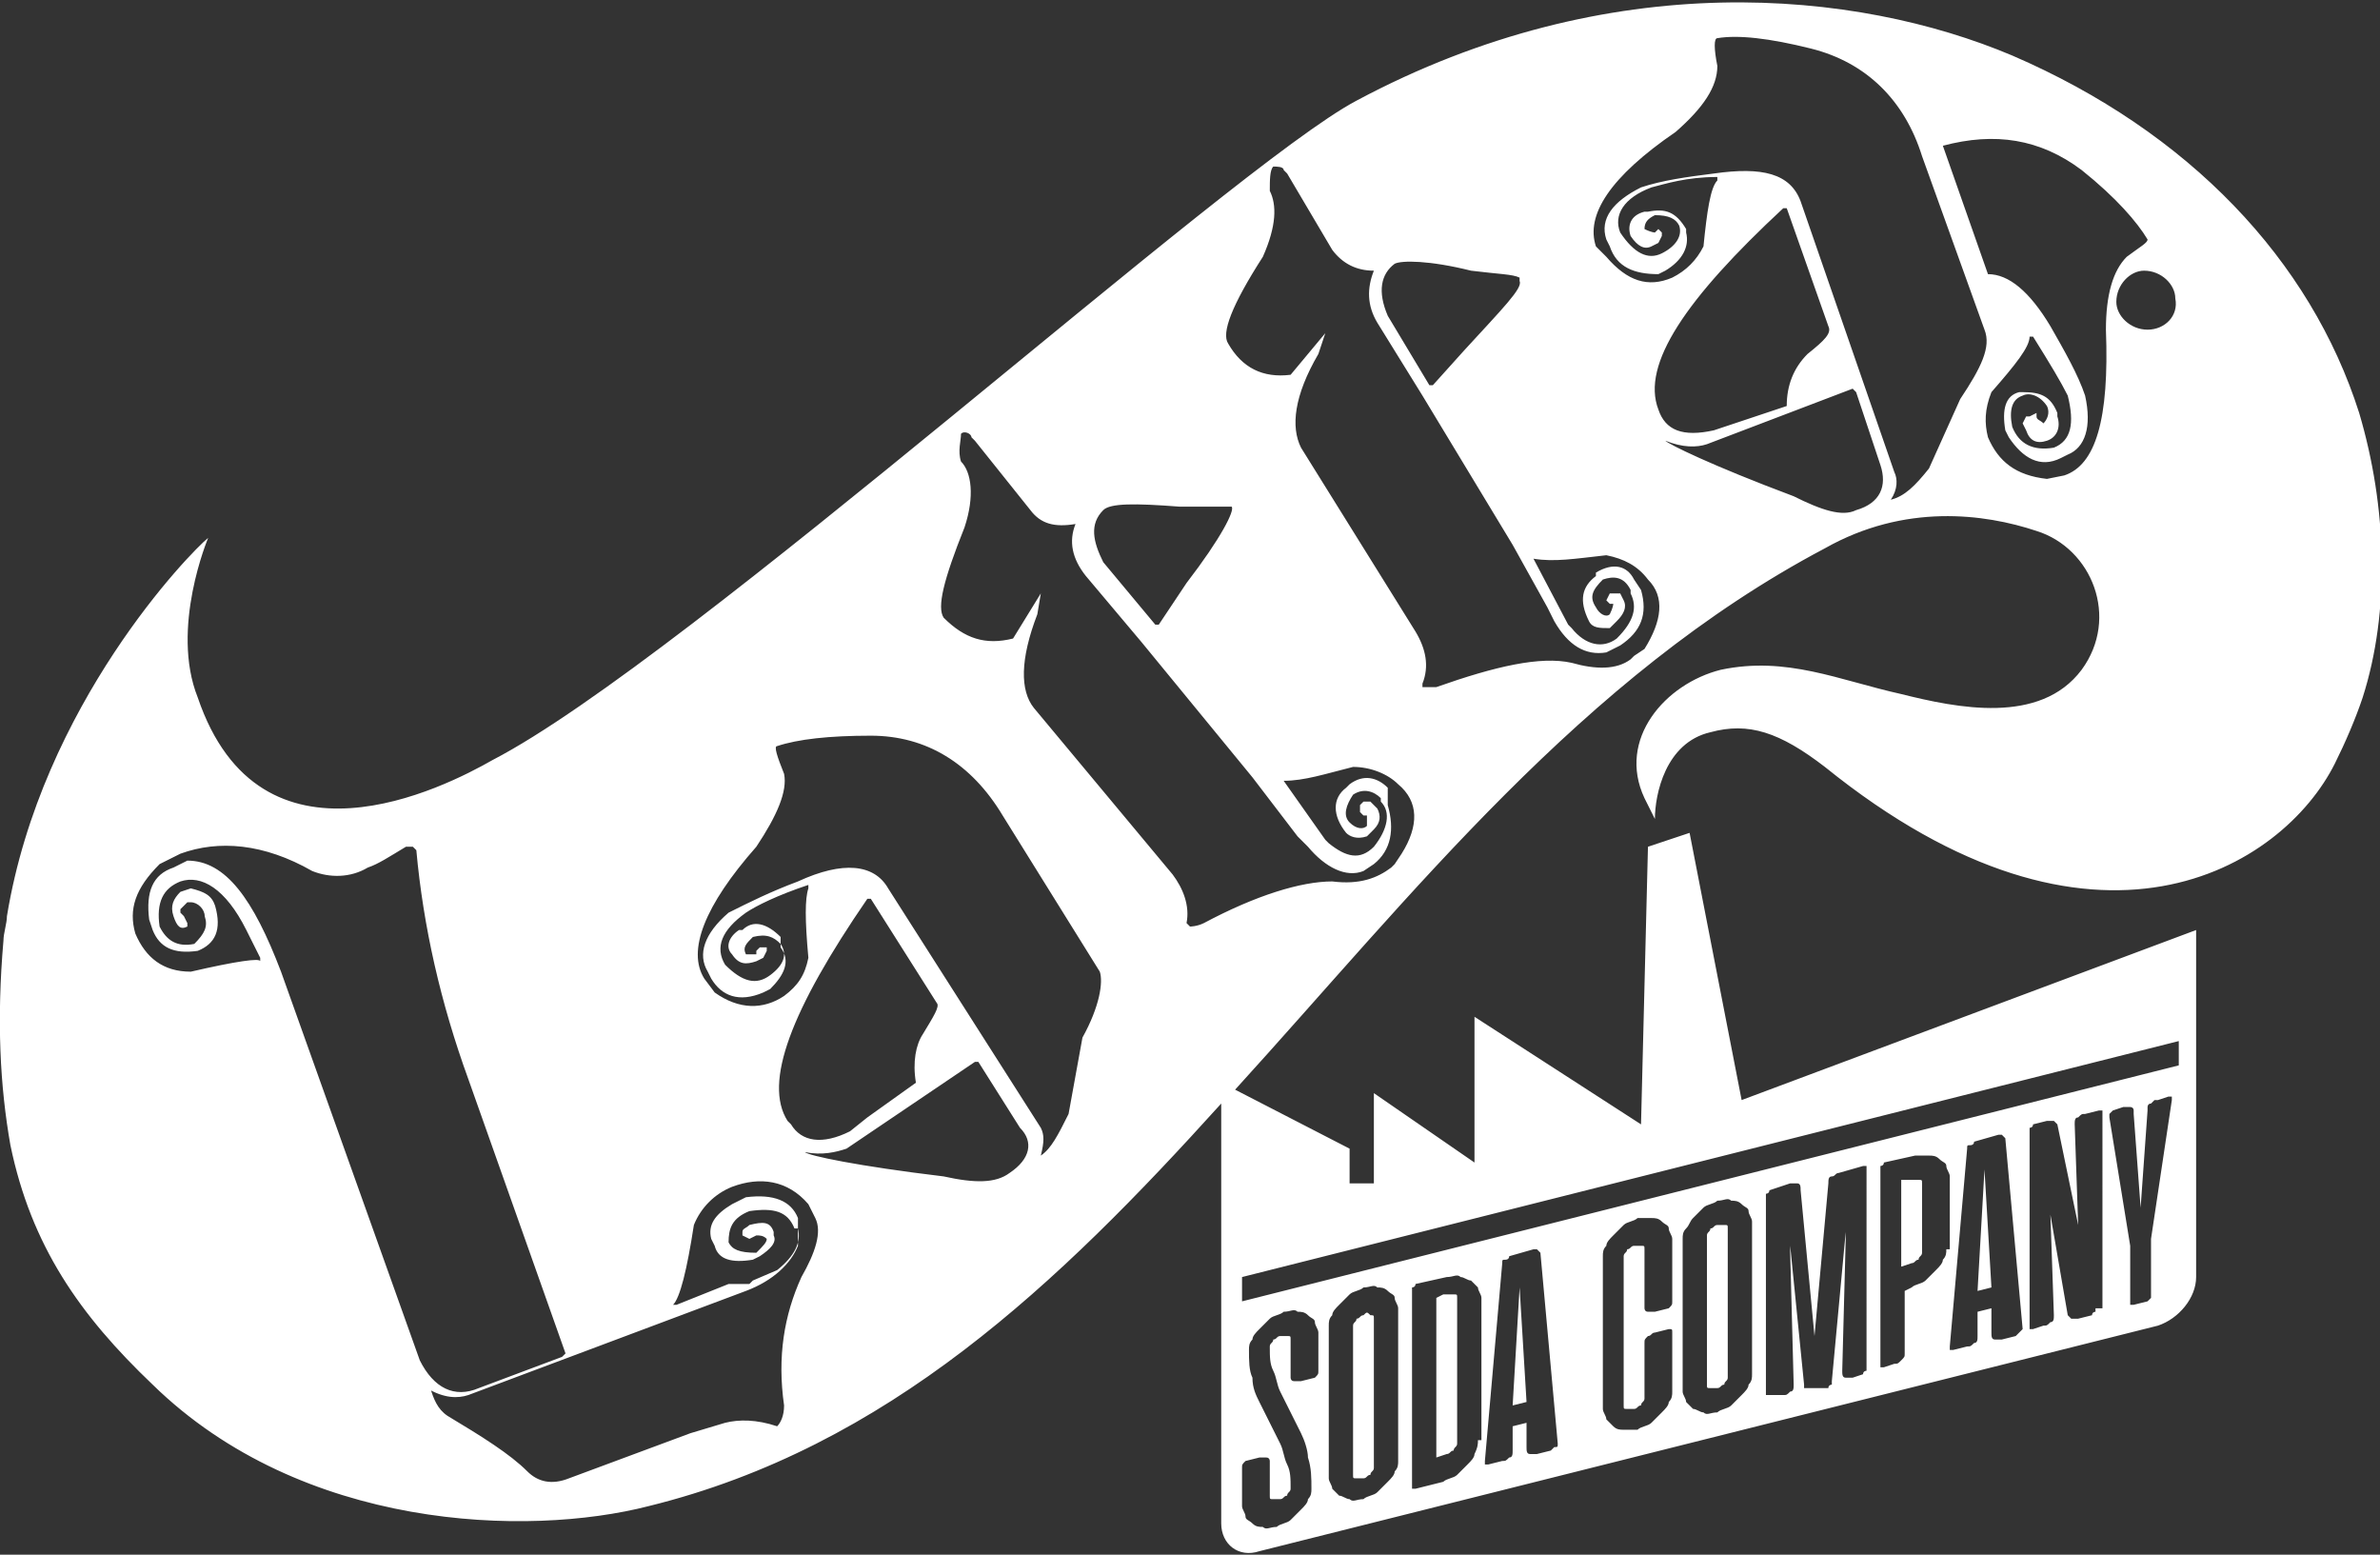 <?xml version="1.0" encoding="utf-8"?>
<!-- Generator: Adobe Illustrator 27.8.0, SVG Export Plug-In . SVG Version: 6.00 Build 0)  -->
<svg version="1.1" id="Livello_1" xmlns="http://www.w3.org/2000/svg" xmlns:xlink="http://www.w3.org/1999/xlink" x="0px" y="0px"
	 viewBox="0 0 68.6 44.8" style="enable-background:new 0 0 68.6 44.8;" xml:space="preserve">
<rect x="0" y="0" width="68.6" height="44.8" fill="#333333" stroke="none"/>
<style type="text/css">
	.st0{fill:#FFFFFF;}
</style>
<path class="st0" d="M49.5,35.3c-0.1,0-0.1,0.1-0.2,0.1c0,0.1-0.1,0.1-0.1,0.2v4.3c0,0.1,0,0.1,0.1,0.1c0,0,0.1,0,0.2,0
	c0.1,0,0.1-0.1,0.2-0.1c0-0.1,0.1-0.1,0.1-0.2v-4.3c0-0.1,0-0.1-0.1-0.1C49.6,35.3,49.6,35.3,49.5,35.3z"/>
<path class="st0" d="M55.1,34L54.8,34v2.5l0.3-0.1c0.1,0,0.1-0.1,0.2-0.1c0-0.1,0.1-0.1,0.1-0.2v-2c0-0.1,0-0.1-0.1-0.1
	C55.2,34,55.2,34,55.1,34z"/>
<polygon class="st0" points="57,37.2 57.4,37.1 57.2,33.7 "/>
<path class="st0" d="M41.6,37.3l-0.2,0.1V42l0.3-0.1c0.1,0,0.1-0.1,0.2-0.1c0-0.1,0.1-0.1,0.1-0.2v-4.2c0-0.1,0-0.1-0.1-0.1
	S41.7,37.3,41.6,37.3z"/>
<polygon class="st0" points="43.6,40.5 44,40.4 43.8,37.1 "/>
<path class="st0" d="M68,11.9c-1.4-4.4-4.9-8.1-10-10.3c-4.5-1.9-11.6-2.6-18.9,1.3C35.5,4.8,19.8,19,14.2,21.9
	c-1.4,0.8-6.7,3.5-8.5-1.8C4.9,18.1,6,15.5,6,15.5c-0.5,0.4-4.8,4.8-5.8,10.9c0,0.2-0.1,0.5-0.1,0.7C-0.1,29.4,0,31.3,0.3,33
	c0.6,2.9,2,4.9,4.1,6.9c4.3,4.2,10.8,4.4,14.3,3.5c6.9-1.7,11.8-6.4,16.5-11.6l0,6.6c0,0.1,0,0.1,0,0.2v5.3c0,0.6,0.5,1,1.1,0.8
	l25.9-6.5c0.6-0.2,1.1-0.8,1.1-1.4v-5.3v-4.7l-13.1,4.9L48.7,24l-1.2,0.4l-0.2,8l-4.8-3.1l0,4.2l-2.9-2l0,2.6l-0.7,0l0-1l-3.3-1.7
	c5.1-5.6,10-11.9,17-15.6c2.3-1.3,4.6-1,6.1-0.5c1.6,0.5,2.4,2.5,1.3,4c-1.2,1.6-3.6,1.1-5.2,0.7c-1.8-0.4-3.3-1.1-5.2-0.7
	c-1.6,0.4-3,2-2.2,3.7c0.2,0.4,0.3,0.6,0.3,0.6c0-0.7,0.3-2.2,1.6-2.5c1.1-0.3,2,0,3.3,1c7.8,6.3,13.2,2.9,14.7-0.1
	c0.3-0.6,0.6-1.3,0.8-1.9C68.9,17.6,68.8,14.6,68,11.9z M38,39.5c0,0.1,0,0.1-0.1,0.2l-0.4,0.1c-0.1,0-0.1,0-0.2,0
	c-0.1,0-0.1-0.1-0.1-0.1v-1.1c0-0.1,0-0.1-0.1-0.1c0,0-0.1,0-0.2,0c-0.1,0-0.1,0.1-0.2,0.1c0,0.1-0.1,0.1-0.1,0.2
	c0,0.3,0,0.5,0.1,0.7c0.1,0.2,0.1,0.4,0.2,0.6c0.1,0.2,0.2,0.4,0.3,0.6s0.2,0.4,0.3,0.6c0.1,0.2,0.2,0.5,0.2,0.7
	c0.1,0.3,0.1,0.6,0.1,0.9c0,0.1,0,0.2-0.1,0.3c0,0.1-0.1,0.2-0.2,0.3c-0.1,0.1-0.2,0.2-0.3,0.3c-0.1,0.1-0.3,0.1-0.4,0.2
	c-0.2,0-0.3,0.1-0.4,0c-0.1,0-0.2,0-0.3-0.1c-0.1-0.1-0.2-0.1-0.2-0.2c0-0.1-0.1-0.2-0.1-0.3v-1.1c0-0.1,0-0.1,0.1-0.2l0.4-0.1
	c0.1,0,0.1,0,0.2,0c0.1,0,0.1,0.1,0.1,0.1v1c0,0.1,0,0.1,0.1,0.1s0.1,0,0.2,0c0.1,0,0.1-0.1,0.2-0.1c0-0.1,0.1-0.1,0.1-0.2
	c0-0.3,0-0.5-0.1-0.7s-0.1-0.4-0.2-0.6c-0.1-0.2-0.2-0.4-0.3-0.6c-0.1-0.2-0.2-0.4-0.3-0.6c-0.1-0.2-0.2-0.4-0.2-0.7
	C36,39.5,36,39.2,36,38.9c0-0.1,0-0.2,0.1-0.3c0-0.1,0.1-0.2,0.2-0.3c0.1-0.1,0.2-0.2,0.3-0.3s0.3-0.1,0.4-0.2c0.2,0,0.3-0.1,0.4,0
	c0.1,0,0.2,0,0.3,0.1c0.1,0.1,0.2,0.1,0.2,0.2c0,0.1,0.1,0.2,0.1,0.3V39.5z M40.3,42.1c0,0.1,0,0.2-0.1,0.3c0,0.1-0.1,0.2-0.2,0.3
	c-0.1,0.1-0.2,0.2-0.3,0.3c-0.1,0.1-0.3,0.1-0.4,0.2c-0.2,0-0.3,0.1-0.4,0c-0.1,0-0.2-0.1-0.3-0.1c-0.1-0.1-0.1-0.1-0.2-0.2
	c0-0.1-0.1-0.2-0.1-0.3v-4.4c0-0.1,0-0.2,0.1-0.3c0-0.1,0.1-0.2,0.2-0.3c0.1-0.1,0.2-0.2,0.3-0.3c0.1-0.1,0.3-0.1,0.4-0.2
	c0.2,0,0.3-0.1,0.4,0c0.1,0,0.2,0,0.3,0.1c0.1,0.1,0.2,0.1,0.2,0.2c0,0.1,0.1,0.2,0.1,0.3V42.1z M42.6,41.5c0,0.1,0,0.2-0.1,0.4
	c0,0.1-0.1,0.2-0.2,0.3c-0.1,0.1-0.2,0.2-0.3,0.3c-0.1,0.1-0.3,0.1-0.4,0.2l-0.8,0.2c-0.1,0-0.1,0-0.1,0c0,0,0,0,0-0.1v-5.6
	c0-0.1,0-0.1,0-0.1c0,0,0.1,0,0.1-0.1l0.9-0.2c0.2,0,0.3-0.1,0.4,0c0.1,0,0.2,0.1,0.3,0.1c0.1,0.1,0.1,0.1,0.2,0.2
	c0,0.1,0.1,0.2,0.1,0.3V41.5z M44.8,41.7c0,0,0,0-0.1,0.1l-0.4,0.1c-0.1,0-0.1,0-0.2,0c-0.1,0-0.1-0.1-0.1-0.2l0-0.7l-0.4,0.1l0,0.7
	c0,0.1,0,0.2-0.1,0.2c-0.1,0.1-0.1,0.1-0.2,0.1l-0.4,0.1c-0.1,0-0.1,0-0.1,0c0,0,0-0.1,0-0.1l0.5-5.7c0-0.1,0-0.1,0.1-0.1
	c0,0,0.1,0,0.1-0.1l0.7-0.2c0.1,0,0.1,0,0.1,0c0,0,0,0,0.1,0.1l0.5,5.5C44.9,41.7,44.9,41.7,44.8,41.7z M48.2,37.5
	c0,0.1,0,0.1-0.1,0.2l-0.4,0.1c-0.1,0-0.1,0-0.2,0c-0.1,0-0.1-0.1-0.1-0.1V36c0-0.1,0-0.1-0.1-0.1c0,0-0.1,0-0.2,0
	c-0.1,0-0.1,0.1-0.2,0.1c0,0.1-0.1,0.1-0.1,0.2v4.3c0,0.1,0,0.1,0.1,0.1s0.1,0,0.2,0c0.1,0,0.1-0.1,0.2-0.1c0-0.1,0.1-0.1,0.1-0.2
	v-1.6c0-0.1,0-0.1,0.1-0.2c0.1,0,0.1-0.1,0.2-0.1l0.4-0.1c0.1,0,0.1,0,0.1,0.1v1.7c0,0.1,0,0.2-0.1,0.3c0,0.1-0.1,0.2-0.2,0.3
	c-0.1,0.1-0.2,0.2-0.3,0.3c-0.1,0.1-0.3,0.1-0.4,0.2c-0.1,0-0.3,0-0.4,0s-0.2,0-0.3-0.1c-0.1-0.1-0.1-0.1-0.2-0.2
	c0-0.1-0.1-0.2-0.1-0.3v-4.4c0-0.1,0-0.2,0.1-0.3c0-0.1,0.1-0.2,0.2-0.3c0.1-0.1,0.2-0.2,0.3-0.3s0.3-0.1,0.4-0.2c0.2,0,0.3,0,0.4,0
	c0.1,0,0.2,0,0.3,0.1c0.1,0.1,0.2,0.1,0.2,0.2c0,0.1,0.1,0.2,0.1,0.3V37.5z M50.5,39.6c0,0.1,0,0.2-0.1,0.3c0,0.1-0.1,0.2-0.2,0.3
	c-0.1,0.1-0.2,0.2-0.3,0.3c-0.1,0.1-0.3,0.1-0.4,0.2c-0.2,0-0.3,0.1-0.4,0c-0.1,0-0.2-0.1-0.3-0.1c-0.1-0.1-0.1-0.1-0.2-0.2
	c0-0.1-0.1-0.2-0.1-0.3v-4.4c0-0.1,0-0.2,0.1-0.3s0.1-0.2,0.2-0.3c0.1-0.1,0.2-0.2,0.3-0.3c0.1-0.1,0.3-0.1,0.4-0.2
	c0.2,0,0.3-0.1,0.4,0c0.1,0,0.2,0,0.3,0.1c0.1,0.1,0.2,0.1,0.2,0.2c0,0.1,0.1,0.2,0.1,0.3V39.6z M53.8,39.4c0,0.1,0,0.1,0,0.1
	c0,0-0.1,0-0.1,0.1l-0.3,0.1c-0.1,0-0.1,0-0.2,0c-0.1,0-0.1-0.1-0.1-0.2l0.1-3.8l0-0.2l-0.4,4.3c0,0.1,0,0.1,0,0.1
	c0,0-0.1,0-0.1,0.1L52.1,40c-0.1,0-0.1,0-0.1,0c0,0,0-0.1,0-0.1l-0.4-4l0,0.2l0.1,3.8c0,0.1,0,0.2-0.1,0.2c-0.1,0.1-0.1,0.1-0.2,0.1
	L51,40.2c-0.1,0-0.1,0-0.1,0c0,0,0-0.1,0-0.1v-5.6c0,0,0-0.1,0-0.1c0,0,0.1,0,0.1-0.1l0.6-0.2c0.1,0,0.1,0,0.2,0
	c0.1,0,0.1,0.1,0.1,0.2l0.4,4.2l0.4-4.4c0-0.1,0-0.2,0.1-0.2s0.1-0.1,0.2-0.1l0.7-0.2c0.1,0,0.1,0,0.1,0c0,0,0,0,0,0.1V39.4z
	 M56.1,36c0,0.1,0,0.2-0.1,0.3c0,0.1-0.1,0.2-0.2,0.3c-0.1,0.1-0.2,0.2-0.3,0.3c-0.1,0.1-0.3,0.1-0.4,0.2l-0.2,0.1V39
	c0,0.1,0,0.1-0.1,0.2c-0.1,0.1-0.1,0.1-0.2,0.1l-0.3,0.1c-0.1,0-0.1,0-0.1,0c0,0,0,0,0-0.1v-5.6c0-0.1,0-0.1,0-0.1
	c0,0,0.1,0,0.1-0.1l0.9-0.2c0.1,0,0.3,0,0.4,0s0.2,0,0.3,0.1s0.2,0.1,0.2,0.2s0.1,0.2,0.1,0.3V36z M58.2,38.4c0,0,0,0-0.1,0.1
	l-0.4,0.1c-0.1,0-0.1,0-0.2,0c-0.1,0-0.1-0.1-0.1-0.2l0-0.7L57,37.8l0,0.7c0,0.1,0,0.2-0.1,0.2c-0.1,0.1-0.1,0.1-0.2,0.1l-0.4,0.1
	c-0.1,0-0.1,0-0.1,0c0,0,0-0.1,0-0.1l0.5-5.7c0-0.1,0-0.1,0.1-0.1c0,0,0.1,0,0.1-0.1l0.7-0.2c0.1,0,0.1,0,0.1,0c0,0,0,0,0.1,0.1
	l0.5,5.5C58.3,38.3,58.2,38.4,58.2,38.4z M60.4,37.7c0,0.1,0,0.1,0,0.1s-0.1,0-0.1,0.1L59.9,38c-0.1,0-0.1,0-0.2,0
	c0,0-0.1-0.1-0.1-0.1L59.1,35l0.1,2.9c0,0.1,0,0.2-0.1,0.2c-0.1,0.1-0.1,0.1-0.2,0.1l-0.3,0.1c-0.1,0-0.1,0-0.1,0c0,0,0-0.1,0-0.1
	v-5.6c0,0,0-0.1,0-0.1c0,0,0.1,0,0.1-0.1l0.4-0.1c0.1,0,0.1,0,0.2,0c0,0,0.1,0.1,0.1,0.1l0.6,2.9l-0.1-2.9c0-0.1,0-0.2,0.1-0.2
	c0.1-0.1,0.1-0.1,0.2-0.1l0.4-0.1c0.1,0,0.1,0,0.1,0c0,0,0,0,0,0.1V37.7z M62,35.7v1.6c0,0.1,0,0.1,0,0.1c0,0-0.1,0.1-0.1,0.1
	l-0.4,0.1c-0.1,0-0.1,0-0.1,0c0,0,0-0.1,0-0.1v-1.6l-0.6-3.7c0,0,0-0.1,0-0.1s0.1-0.1,0.1-0.1l0.3-0.1c0,0,0.1,0,0.1,0
	c0,0,0.1,0,0.1,0c0,0,0.1,0,0.1,0.1c0,0,0,0.1,0,0.1l0.2,2.7l0.2-2.8c0,0,0-0.1,0-0.1s0-0.1,0.1-0.1c0,0,0.1-0.1,0.1-0.1
	c0,0,0.1,0,0.1,0l0.3-0.1c0.1,0,0.1,0,0.1,0c0,0,0,0.1,0,0.1L62,35.7z M35.8,36.8l27-6.8v0.7l-27,6.8V36.8z M40.2,7.6
	c0.2-0.1,1-0.1,2.2,0.2c0.8,0.1,1.2,0.1,1.4,0.2l0,0.1c0.1,0.2-0.5,0.8-1.6,2l-0.9,1l-0.1,0l-1.2-2C39.7,8.4,39.8,7.9,40.2,7.6z
	 M31.8,14.7c0.2-0.2,0.9-0.2,2.2-0.1c0.8,0,1.2,0,1.5,0l0,0c0.1,0.1-0.3,0.9-1.3,2.2L33.4,18l-0.1,0l-1.5-1.8
	C31.5,15.6,31.4,15.1,31.8,14.7z M8.1,28c-0.8-2.1-1.6-3.2-2.7-3.2L5,25c-0.6,0.2-0.8,0.7-0.7,1.5l0.1,0.3c0.2,0.5,0.6,0.7,1.3,0.6
	c0.5-0.2,0.7-0.6,0.5-1.3c-0.1-0.3-0.3-0.4-0.7-0.5l-0.3,0.1C5,25.9,4.9,26.1,5,26.4c0.1,0.3,0.2,0.4,0.4,0.3l0-0.1l-0.1-0.2
	l-0.1-0.1l0-0.1L5.4,26l0.1,0c0.2,0,0.4,0.2,0.4,0.4c0.1,0.3,0,0.5-0.3,0.8c-0.5,0.1-0.8-0.1-1-0.5c-0.1-0.7,0.1-1.1,0.6-1.3
	c0.6-0.2,1.3,0.2,1.9,1.4l0.4,0.8l0,0.1l0,0c0-0.1-0.7,0-2,0.3c-0.8,0-1.3-0.4-1.6-1.1c-0.2-0.7,0-1.3,0.7-2l0.6-0.3l0,0
	c1.1-0.4,2.4-0.3,3.8,0.5c0.5,0.2,1.1,0.2,1.6-0.1c0.3-0.1,0.6-0.3,1.1-0.6l0.1,0l0.1,0l0.1,0.1l0,0c0.2,2.2,0.7,4.4,1.5,6.6
	l2.8,7.9l-0.1,0.1l-2.4,0.9c-0.7,0.3-1.3,0-1.7-0.8L8.1,28z M23.1,36.8c-0.5,1.1-0.7,2.3-0.5,3.7c0,0.3-0.1,0.5-0.2,0.6
	c-0.6-0.2-1.1-0.2-1.5-0.1l-1,0.3l-3.5,1.3c-0.5,0.2-0.9,0.1-1.2-0.2c-0.5-0.5-1.3-1-2.3-1.6c-0.3-0.2-0.4-0.5-0.5-0.8L12.3,40l0,0
	c0.5,0.3,0.9,0.3,1.2,0.2l8-3c0.8-0.3,1.3-0.8,1.5-1.3c0-0.2,0-0.4,0-0.5L23,35.1c-0.2-0.5-0.7-0.7-1.5-0.6l-0.4,0.2
	c-0.5,0.3-0.7,0.6-0.6,1l0.1,0.2c0.1,0.4,0.5,0.5,1.1,0.4l0.2-0.1c0.3-0.2,0.5-0.4,0.4-0.6l0-0.1c-0.1-0.3-0.3-0.3-0.7-0.2
	c-0.1,0.1-0.2,0.1-0.2,0.2l0,0.1l0.2,0.1l0.2-0.1c0.1,0,0.2,0,0.3,0.1c0,0.1-0.1,0.2-0.3,0.4c-0.5,0-0.7-0.1-0.8-0.3
	c0-0.4,0.1-0.7,0.6-0.9c0.7-0.1,1.1,0,1.3,0.5l0.1,0c0.1,0.4-0.1,0.8-0.6,1.2l-0.7,0.3l-0.1,0.1L21.2,37L21,37l-1.5,0.6l-0.1,0
	c0.2-0.2,0.4-1,0.6-2.3c0.2-0.5,0.6-0.9,1.1-1.1c0.8-0.3,1.6-0.2,2.2,0.5l0.2,0.4C23.7,35.5,23.5,36.1,23.1,36.8z M26.4,31.2
	L26.4,31.2L26.4,31.2l-1.4,1l-0.5,0.4c-0.8,0.4-1.4,0.3-1.7-0.2l-0.1-0.1c-0.7-1.1,0.1-3.2,2.3-6.4l0.1,0l1.9,3
	c0.1,0.1-0.1,0.4-0.4,0.9C26.4,30.1,26.3,30.6,26.4,31.2z M29.1,33.8c-0.4,0.3-1,0.3-1.9,0.1c-2.5-0.3-3.9-0.6-4-0.7l0,0
	c0.5,0.1,0.9,0,1.2-0.1l3.7-2.5l0.1,0l1.2,1.9C29.8,32.9,29.7,33.4,29.1,33.8z M31.2,29.9l-0.4,2.2c-0.3,0.6-0.5,1-0.8,1.2l0,0
	c0.1-0.4,0.1-0.6,0-0.8l-4.4-6.9c-0.4-0.7-1.3-0.8-2.6-0.2c-0.8,0.3-1.4,0.6-2,0.9c-0.7,0.6-0.9,1.2-0.6,1.7l0.1,0.2
	c0.3,0.5,0.8,0.7,1.5,0.4l0.2-0.1c0.4-0.4,0.6-0.8,0.3-1.2L22.5,27c-0.4-0.4-0.8-0.5-1.1-0.2l-0.1,0c-0.3,0.2-0.4,0.5-0.2,0.7l0,0
	c0.2,0.3,0.4,0.3,0.7,0.2l0.2-0.1l0.1-0.2l0-0.1l-0.2,0l-0.1,0.1l0,0.1c0,0-0.1,0-0.3,0c-0.1-0.2,0-0.3,0.2-0.5
	c0.4-0.1,0.6,0,0.8,0.2c0.2,0.3,0.1,0.6-0.3,0.9c-0.4,0.3-0.8,0.2-1.3-0.3c-0.3-0.5-0.1-1,0.6-1.5l0,0c0.3-0.2,0.9-0.5,1.8-0.8
	l0,0.1c-0.1,0.3-0.1,0.9,0,2c-0.1,0.5-0.3,0.8-0.7,1.1c-0.6,0.4-1.3,0.4-2-0.1l-0.3-0.4c-0.5-0.8,0-2.1,1.5-3.8
	c0.6-0.9,0.9-1.6,0.8-2.1c-0.2-0.5-0.3-0.8-0.2-0.8l0,0c0.6-0.2,1.5-0.3,2.7-0.3c1.6,0,2.9,0.8,3.8,2.3l2.8,4.5
	C31.8,28.3,31.7,29,31.2,29.9z M40.4,24.6l-0.2,0.3L40.1,25c-0.4,0.3-0.9,0.5-1.7,0.4c-0.9,0-2.2,0.4-3.7,1.2
	c-0.2,0.1-0.4,0.1-0.4,0.1l-0.1-0.1c0.1-0.5-0.1-1-0.4-1.4l-4-4.8c-0.4-0.5-0.4-1.4,0.1-2.7l0.1-0.6l0,0l-0.8,1.3
	c-0.8,0.2-1.4,0-2-0.6c-0.2-0.3,0-1.1,0.6-2.6c0.3-0.9,0.2-1.6-0.1-1.9c-0.1-0.3,0-0.6,0-0.8c0.1-0.1,0.3,0,0.3,0.1l0.1,0.1l1.6,2
	c0.3,0.4,0.7,0.5,1.3,0.4c-0.2,0.5-0.1,1,0.3,1.5l1.6,1.9l3.2,3.9l1.3,1.7l0.3,0.3c0.5,0.6,1.1,0.9,1.6,0.7l0.3-0.2l0,0
	c0.5-0.4,0.6-1,0.4-1.7L40,22.7c-0.3-0.3-0.7-0.4-1.1-0.1l-0.1,0.1c-0.4,0.3-0.4,0.8,0,1.3c0.1,0.1,0.3,0.2,0.6,0.1l0.2-0.2
	c0.2-0.2,0.2-0.4,0.1-0.6l-0.2-0.2l-0.2,0l-0.1,0.1l0,0.2l0.1,0.1l0.1,0c0,0,0,0.1,0,0.3c-0.1,0.1-0.3,0.1-0.5-0.1
	c-0.2-0.2-0.1-0.5,0.1-0.8c0.3-0.2,0.6-0.1,0.8,0.1l0,0.1c0.3,0.3,0.2,0.8-0.2,1.3c-0.4,0.4-0.8,0.3-1.3-0.1l-0.1-0.1l-1.2-1.7l0,0
	c0.6,0,1.2-0.2,2-0.4c0.5,0,1,0.2,1.3,0.5C40.9,23.1,40.9,23.8,40.4,24.6z M47.4,18.7l-0.3,0.2L47,19c-0.4,0.3-1,0.3-1.7,0.1
	c-0.9-0.2-2.2,0.1-3.9,0.7c-0.2,0-0.4,0-0.4,0L41,19.7c0.2-0.5,0.1-1-0.2-1.5l-3.3-5.3c-0.3-0.6-0.2-1.5,0.5-2.7l0.2-0.6l0,0l-1,1.2
	c-0.8,0.1-1.4-0.2-1.8-0.9c-0.2-0.3,0.1-1.1,1-2.5c0.4-0.9,0.4-1.5,0.2-1.9c0-0.3,0-0.6,0.1-0.7c0.1,0,0.3,0,0.3,0.1L37.1,5l1.3,2.2
	c0.3,0.4,0.7,0.6,1.2,0.6c-0.2,0.5-0.2,1,0.1,1.5l1.3,2.1l2.6,4.3l1,1.8l0.2,0.4c0.4,0.7,0.9,1,1.5,0.9l0.4-0.2l0,0
	c0.6-0.4,0.8-0.9,0.6-1.6l-0.2-0.3c-0.2-0.4-0.6-0.5-1.1-0.2L46,16.6c-0.4,0.3-0.5,0.7-0.2,1.3c0.1,0.2,0.3,0.2,0.6,0.2l0.2-0.2
	c0.2-0.2,0.3-0.4,0.2-0.6l-0.1-0.2l-0.2,0l-0.1,0l-0.1,0.2l0.1,0.1l0.1,0c0,0,0,0.1-0.1,0.3c-0.1,0.1-0.3,0-0.4-0.2
	c-0.2-0.3-0.1-0.5,0.2-0.8c0.3-0.1,0.6-0.1,0.8,0.3l0,0.1c0.2,0.4,0.1,0.8-0.4,1.3c-0.4,0.3-0.9,0.2-1.3-0.3l-0.1-0.1l-1-1.9l0,0
	c0.6,0.1,1.2,0,2.1-0.1c0.5,0.1,0.9,0.3,1.2,0.7C48,17.2,47.9,17.9,47.4,18.7z M47.8,11.8L47.8,11.8c-0.5-1.3,0.8-3.2,3.6-5.8l0.1,0
	l1.2,3.4c0.1,0.2-0.1,0.4-0.6,0.8c-0.4,0.4-0.6,0.9-0.6,1.5l0,0l0,0L50,12.2l-0.6,0.2C48.5,12.6,48,12.4,47.8,11.8z M53.5,14.7
	c-0.4,0.2-1,0-1.8-0.4c-2.4-0.9-3.6-1.5-3.7-1.6l0,0c0.5,0.2,0.9,0.2,1.2,0.1l4.2-1.6l0.1,0.1l0.7,2.1C54.4,14,54.2,14.5,53.5,14.7z
	 M56.5,11.5l-0.9,2c-0.4,0.5-0.7,0.8-1.1,0.9l0,0c0.2-0.3,0.2-0.6,0.1-0.8l-2.7-7.8c-0.3-0.8-1.1-1-2.5-0.8
	c-0.8,0.1-1.5,0.2-2.1,0.4c-0.8,0.4-1.2,0.9-1,1.5l0.1,0.2c0.2,0.6,0.7,0.8,1.4,0.8L48,7.8c0.5-0.3,0.7-0.7,0.6-1.1l0-0.1
	c-0.3-0.5-0.6-0.6-1.1-0.5l-0.1,0c-0.4,0.1-0.5,0.4-0.4,0.7l0,0c0.2,0.3,0.4,0.4,0.6,0.3l0.2-0.1l0.1-0.2l0-0.1l-0.1-0.1l-0.1,0.1
	l0,0c0,0-0.1,0-0.3-0.1c0-0.2,0.1-0.3,0.3-0.4c0.4,0,0.6,0.1,0.7,0.3c0.1,0.3-0.1,0.6-0.5,0.8c-0.4,0.2-0.8,0-1.2-0.6
	c-0.2-0.5,0.1-1,0.9-1.3l0,0c0.4-0.1,1-0.3,1.9-0.3l0,0.1c-0.2,0.2-0.3,0.9-0.4,1.9c-0.2,0.4-0.5,0.7-0.9,0.9
	c-0.7,0.3-1.3,0.1-1.9-0.6L46,7.1c-0.3-0.9,0.4-2,2.3-3.3c0.8-0.7,1.2-1.3,1.2-1.9c-0.1-0.5-0.1-0.8,0-0.8l0,0
	c0.6-0.1,1.5,0,2.7,0.3c1.6,0.4,2.7,1.5,3.2,3.1l1.8,5C57.4,10,57.1,10.6,56.5,11.5z M59.5,13.7L59,13.8c-0.9-0.1-1.4-0.5-1.7-1.2
	c-0.1-0.4-0.1-0.8,0.1-1.3c0.7-0.8,1.1-1.3,1.1-1.6l0.1,0c0.5,0.8,0.8,1.3,1,1.7l0,0c0.2,0.8,0.1,1.3-0.4,1.5
	c-0.6,0.1-1-0.1-1.2-0.6c-0.1-0.5,0-0.8,0.3-0.9c0.2-0.1,0.5,0,0.7,0.3c0.1,0.2,0,0.4-0.1,0.5c-0.1-0.1-0.2-0.1-0.2-0.2l0,0l0-0.1
	L58.5,12l-0.1,0l-0.1,0.2l0.1,0.2c0.1,0.3,0.3,0.4,0.6,0.3l0,0c0.3-0.1,0.4-0.4,0.3-0.7l0-0.1c-0.2-0.5-0.5-0.6-1-0.6l-0.1,0
	c-0.4,0.1-0.5,0.5-0.4,1.1l0.1,0.2c0.4,0.6,0.9,0.9,1.5,0.6l0.2-0.1c0.5-0.2,0.7-0.8,0.5-1.7c-0.2-0.6-0.6-1.3-1-2
	c-0.6-1-1.2-1.5-1.8-1.5l-1.3-3.7c1.5-0.4,2.8-0.2,4,0.7c1,0.8,1.6,1.5,1.9,2l0,0c0,0.1-0.2,0.2-0.6,0.5c-0.4,0.4-0.6,1.1-0.6,2.1
	C60.8,12.1,60.4,13.4,59.5,13.7z M61.9,9.5c-0.5,0-0.9-0.4-0.9-0.8c0-0.5,0.4-0.9,0.8-0.9c0.5,0,0.9,0.4,0.9,0.8
	C62.8,9.1,62.4,9.5,61.9,9.5z"/>
<path class="st0" d="M39.3,37.9c-0.1,0-0.1,0.1-0.2,0.1c0,0.1-0.1,0.1-0.1,0.2v4.3c0,0.1,0,0.1,0.1,0.1c0,0,0.1,0,0.2,0
	c0.1,0,0.1-0.1,0.2-0.1c0-0.1,0.1-0.1,0.1-0.2V38c0-0.1,0-0.1-0.1-0.1C39.4,37.8,39.4,37.8,39.3,37.9z"/>
</svg>
